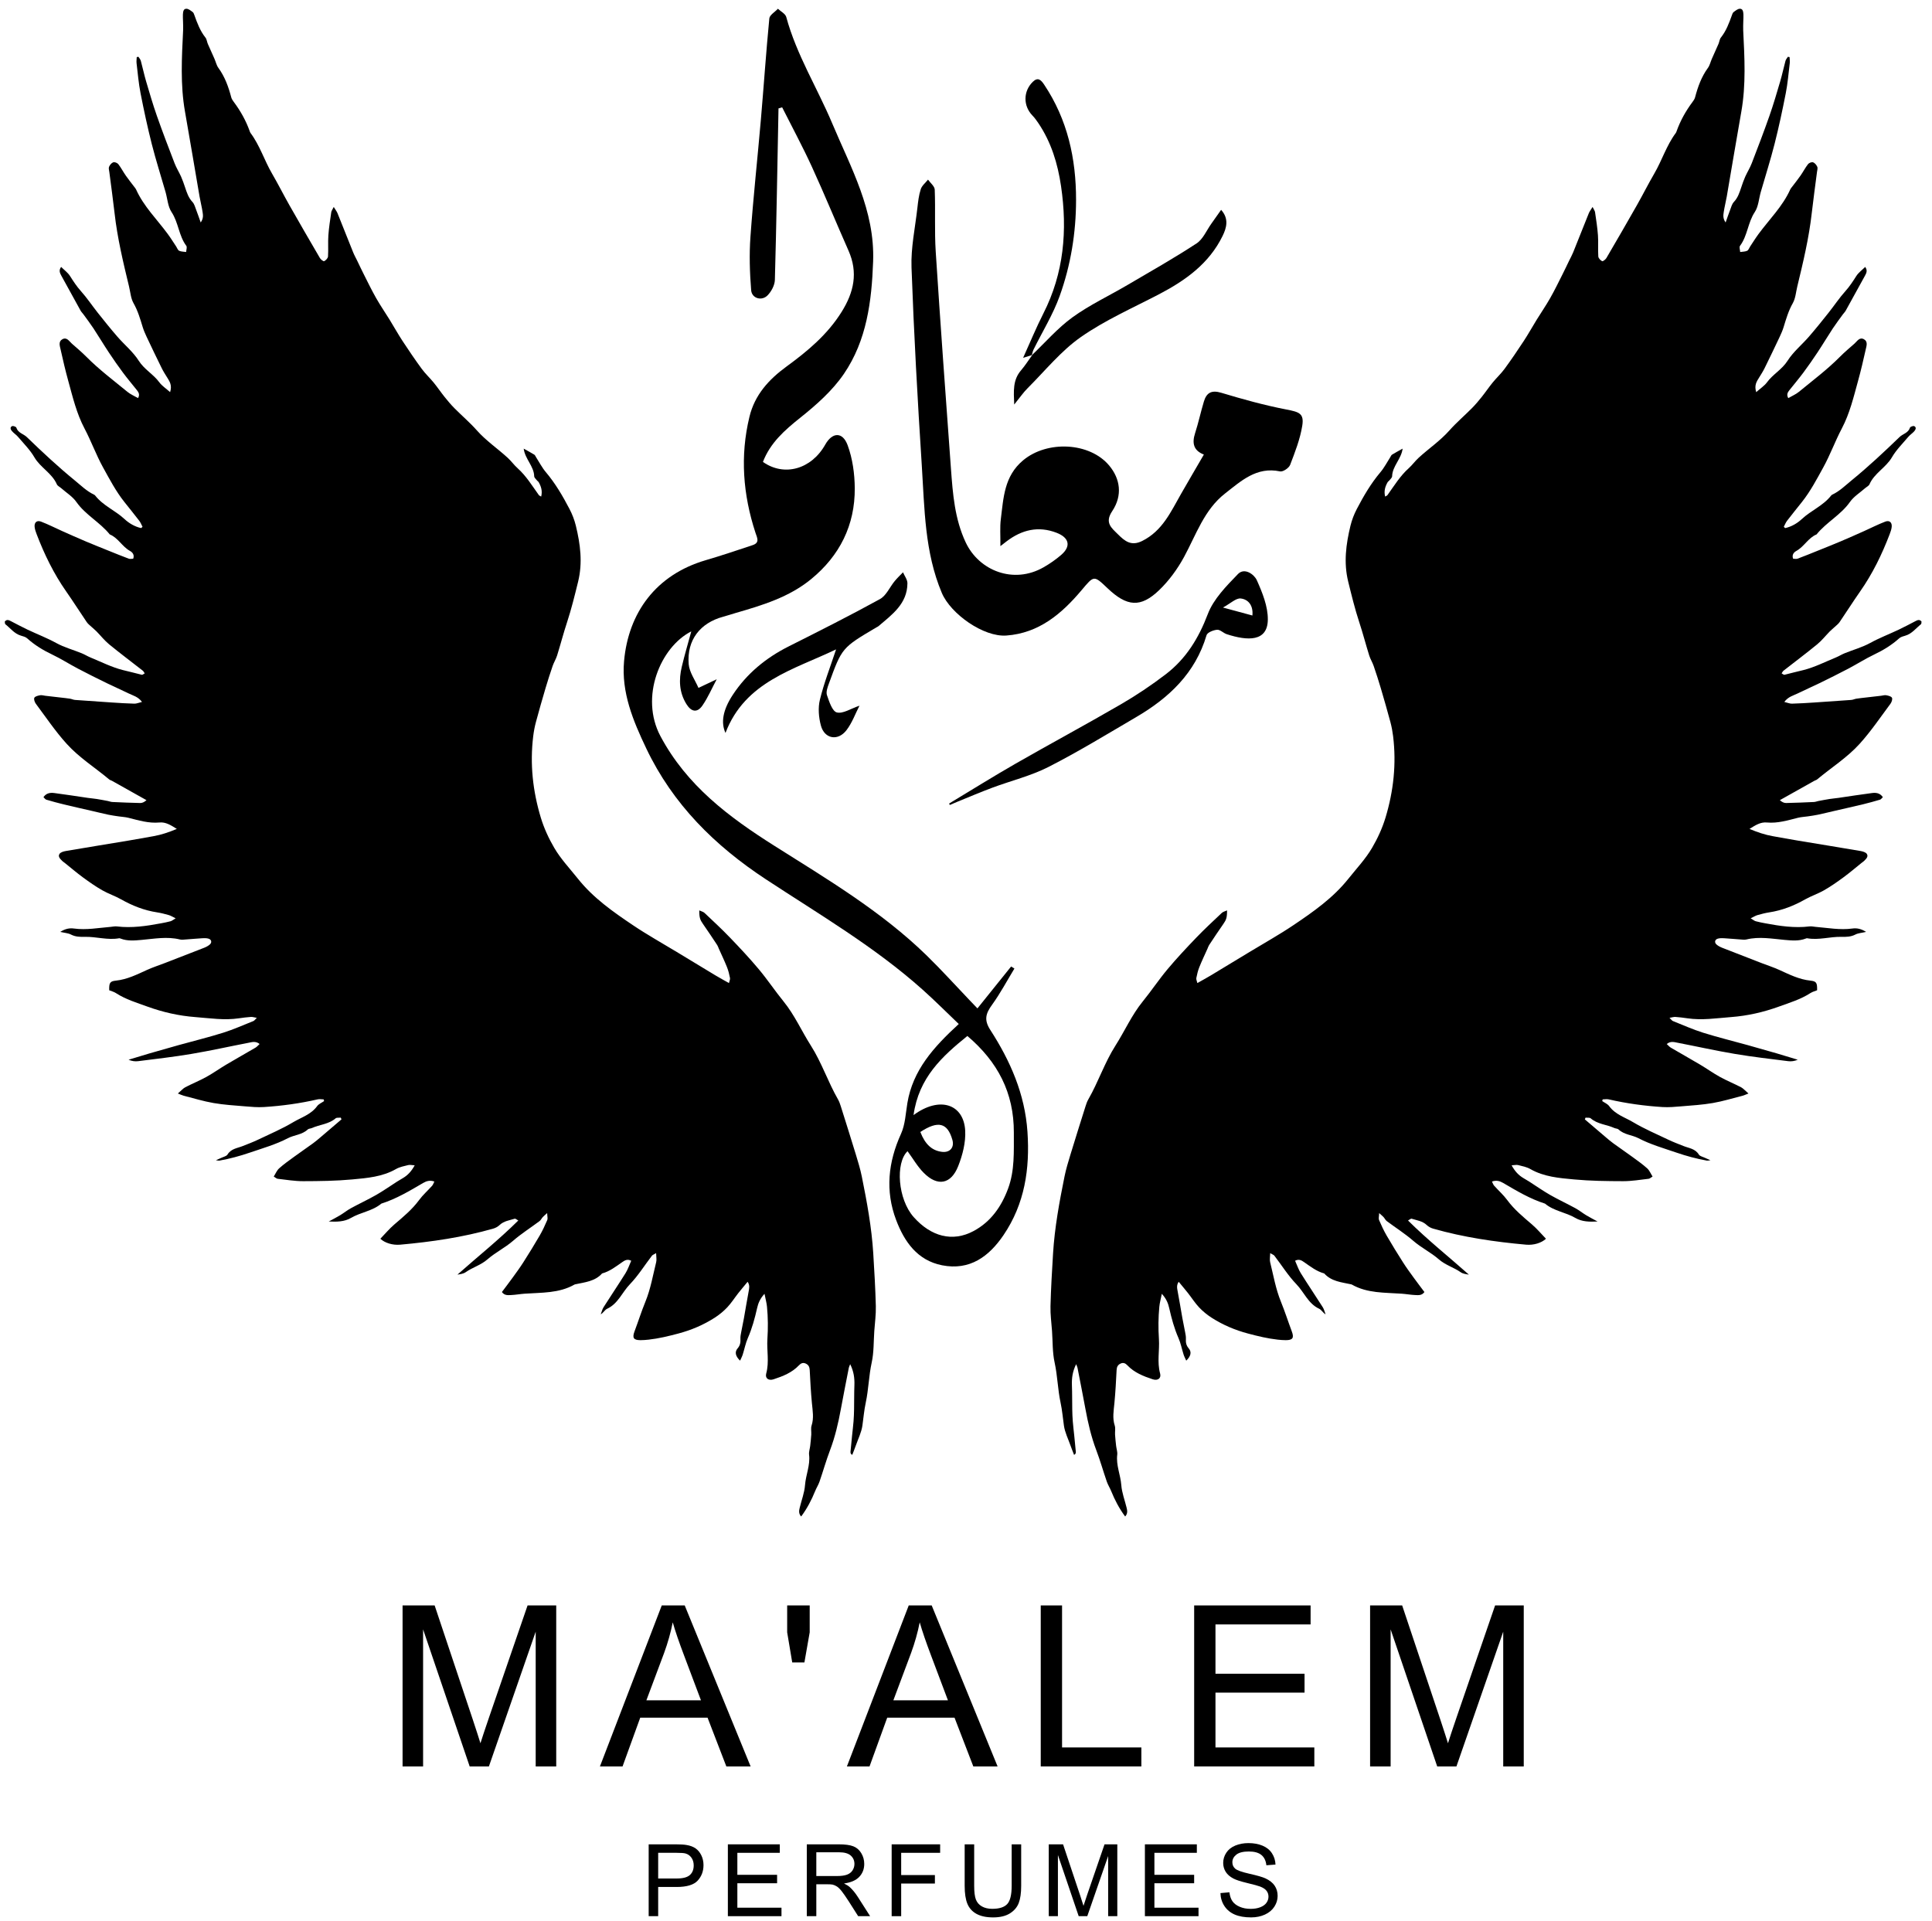 <?xml version="1.0" encoding="UTF-8"?>
<svg width="182px" height="181px" viewBox="0 0 182 181" version="1.1" xmlns="http://www.w3.org/2000/svg" xmlns:xlink="http://www.w3.org/1999/xlink">
    <title>Group</title>
    <g id="Page-1" stroke="none" stroke-width="1" fill="none" fill-rule="evenodd">
        <g id="LOGO-MAALEM" transform="translate(-51, -51)" fill="#000000">
            <g id="Group" transform="translate(51.453, 51.825)">
                <path d="M15.572,36.119 C15.774,35.468 15.529,35.118 15.307,34.759 C15.122,34.461 14.93,34.164 14.776,33.85 C14.295,32.876 13.826,31.895 13.362,30.912 C13.221,30.613 13.087,30.306 12.99,29.99 C12.754,29.22 12.534,28.457 12.127,27.74 C11.867,27.283 11.831,26.698 11.703,26.169 C11.151,23.884 10.603,21.6 10.34,19.258 C10.194,17.963 10.01,16.672 9.846,15.38 C9.825,15.215 9.762,15.024 9.82,14.89 C9.895,14.718 10.05,14.525 10.216,14.466 C10.341,14.42 10.597,14.52 10.69,14.638 C10.951,14.973 11.146,15.358 11.39,15.708 C11.646,16.076 11.928,16.426 12.199,16.784 C12.256,16.86 12.324,16.932 12.362,17.016 C13.081,18.619 14.336,19.839 15.356,21.226 C15.636,21.606 15.883,22.009 16.145,22.401 C16.237,22.539 16.297,22.741 16.425,22.801 C16.62,22.891 16.86,22.883 17.082,22.917 C17.092,22.72 17.189,22.457 17.098,22.336 C16.386,21.384 16.364,20.145 15.707,19.154 C15.358,18.628 15.323,17.895 15.14,17.258 C14.707,15.754 14.23,14.262 13.845,12.746 C13.443,11.161 13.1,9.559 12.786,7.953 C12.604,7.023 12.526,6.073 12.412,5.13 C12.39,4.942 12.421,4.746 12.428,4.554 C12.482,4.544 12.535,4.535 12.589,4.526 C12.666,4.653 12.776,4.771 12.814,4.909 C12.989,5.55 13.123,6.202 13.311,6.839 C13.632,7.929 13.951,9.022 14.327,10.094 C14.853,11.592 15.421,13.076 15.993,14.557 C16.161,14.994 16.417,15.396 16.609,15.824 C16.753,16.147 16.866,16.486 16.98,16.822 C17.147,17.316 17.298,17.804 17.678,18.204 C17.862,18.398 17.932,18.706 18.036,18.97 C18.171,19.316 18.288,19.669 18.454,20.135 C18.725,19.749 18.674,19.441 18.632,19.16 C18.56,18.668 18.431,18.184 18.346,17.693 C17.887,15.029 17.446,12.361 16.975,9.699 C16.524,7.151 16.672,4.593 16.797,2.034 C16.81,1.75 16.794,1.466 16.789,1.181 C16.786,0.968 16.763,0.754 16.777,0.542 C16.794,0.308 16.809,-0.003 17.108,7.84603687e-05 C17.308,7.84603687e-05 17.518,0.179 17.699,0.311 C17.785,0.373 17.826,0.51 17.866,0.62 C18.129,1.359 18.402,2.088 18.9,2.715 C19.026,2.873 19.04,3.115 19.125,3.311 C19.329,3.786 19.548,4.255 19.756,4.728 C19.879,5.01 19.944,5.331 20.121,5.573 C20.734,6.412 21.071,7.36 21.332,8.348 C21.373,8.503 21.474,8.649 21.572,8.781 C22.199,9.62 22.707,10.523 23.062,11.51 C23.085,11.577 23.107,11.649 23.149,11.705 C24.023,12.874 24.446,14.281 25.174,15.529 C25.745,16.509 26.254,17.526 26.814,18.513 C27.758,20.177 28.717,21.834 29.684,23.485 C29.766,23.625 30.016,23.816 30.087,23.78 C30.246,23.7 30.436,23.499 30.447,23.337 C30.489,22.676 30.433,22.008 30.48,21.347 C30.531,20.617 30.648,19.892 30.753,19.167 C30.771,19.039 30.865,18.922 30.986,18.672 C31.144,18.931 31.27,19.087 31.342,19.265 C31.84,20.495 32.323,21.73 32.82,22.961 C32.926,23.224 33.068,23.472 33.192,23.728 C33.397,24.151 33.595,24.578 33.808,24.998 C34.191,25.755 34.56,26.52 34.979,27.257 C35.374,27.954 35.831,28.615 36.252,29.298 C36.661,29.961 37.038,30.644 37.465,31.295 C38.05,32.186 38.649,33.069 39.279,33.928 C39.612,34.383 40.035,34.771 40.393,35.209 C40.752,35.648 41.069,36.121 41.424,36.565 C41.718,36.933 42.022,37.296 42.353,37.63 C43.052,38.336 43.814,38.984 44.471,39.725 C45.342,40.708 46.428,41.435 47.383,42.314 C47.712,42.617 47.976,42.992 48.309,43.29 C49.123,44.02 49.68,44.947 50.309,45.82 C50.346,45.871 50.422,45.893 50.527,45.958 C50.659,45.442 50.527,45.012 50.291,44.6 C50.257,44.541 50.184,44.504 50.142,44.448 C50.043,44.317 49.873,44.183 49.87,44.046 C49.845,43.087 49.008,42.429 48.88,41.441 C49.262,41.656 49.577,41.823 49.88,42.01 C49.952,42.054 49.988,42.159 50.039,42.238 C50.345,42.713 50.605,43.228 50.967,43.656 C51.862,44.714 52.552,45.898 53.189,47.115 C53.451,47.614 53.661,48.157 53.794,48.704 C54.215,50.443 54.448,52.176 54.006,53.978 C53.689,55.265 53.377,56.548 52.962,57.809 C52.622,58.84 52.351,59.894 52.027,60.931 C51.922,61.268 51.725,61.575 51.61,61.909 C51.372,62.602 51.147,63.301 50.939,64.004 C50.624,65.069 50.318,66.137 50.03,67.21 C49.914,67.643 49.832,68.089 49.777,68.534 C49.459,71.14 49.733,73.687 50.491,76.199 C50.795,77.205 51.237,78.159 51.752,79.041 C52.366,80.094 53.227,81.005 53.994,81.967 C55.431,83.772 57.298,85.079 59.184,86.347 C60.518,87.244 61.928,88.03 63.304,88.864 C64.514,89.598 65.723,90.333 66.935,91.062 C67.335,91.302 67.746,91.524 68.217,91.791 C68.259,91.602 68.34,91.447 68.314,91.312 C68.247,90.965 68.162,90.616 68.031,90.289 C67.794,89.697 67.517,89.121 67.257,88.538 C67.209,88.429 67.175,88.311 67.111,88.214 C66.669,87.547 66.23,86.878 65.77,86.224 C65.499,85.838 65.415,85.625 65.421,84.945 C65.613,85.034 65.797,85.072 65.914,85.182 C66.72,85.943 67.535,86.697 68.303,87.496 C69.237,88.468 70.162,89.453 71.027,90.487 C71.847,91.466 72.558,92.536 73.364,93.527 C74.401,94.803 75.057,96.307 75.93,97.678 C76.954,99.285 77.545,101.106 78.49,102.751 C78.607,102.955 78.685,103.184 78.756,103.41 C79.233,104.922 79.711,106.434 80.173,107.951 C80.38,108.632 80.59,109.316 80.731,110.012 C81.215,112.409 81.66,114.814 81.811,117.26 C81.913,118.916 82.01,120.574 82.053,122.232 C82.073,123.011 81.963,123.793 81.908,124.574 C81.838,125.565 81.875,126.58 81.664,127.54 C81.389,128.795 81.371,130.078 81.103,131.322 C80.948,132.044 80.89,132.766 80.787,133.488 C80.694,134.127 80.387,134.736 80.169,135.356 C80.069,135.641 79.954,135.922 79.832,136.241 C79.603,136.126 79.669,135.937 79.685,135.764 C79.729,135.319 79.77,134.874 79.815,134.428 C79.86,133.983 79.917,133.538 79.952,133.091 C79.982,132.714 79.996,132.335 80.003,131.957 C80.017,131.199 80.005,130.441 80.034,129.684 C80.059,129.019 79.978,128.386 79.636,127.697 C79.57,127.871 79.526,127.95 79.509,128.035 C79.257,129.327 78.999,130.617 78.762,131.91 C78.518,133.237 78.216,134.544 77.735,135.811 C77.367,136.78 77.086,137.783 76.747,138.764 C76.64,139.072 76.457,139.352 76.335,139.655 C75.995,140.492 75.584,141.287 75.018,142.047 C74.768,141.772 74.814,141.498 74.881,141.224 C75.054,140.511 75.329,139.807 75.383,139.086 C75.456,138.123 75.886,137.216 75.765,136.228 C75.732,135.956 75.839,135.669 75.871,135.387 C75.911,135.035 75.948,134.683 75.971,134.33 C75.988,134.047 75.916,133.741 76,133.482 C76.23,132.773 76.1,132.081 76.032,131.373 C75.933,130.336 75.877,129.294 75.825,128.253 C75.811,127.957 75.713,127.758 75.443,127.636 C75.181,127.517 74.987,127.618 74.81,127.804 C74.152,128.497 73.299,128.832 72.418,129.122 C71.957,129.274 71.601,129.035 71.727,128.574 C72.024,127.491 71.768,126.406 71.838,125.33 C71.906,124.308 71.897,123.297 71.8,122.284 C71.765,121.919 71.663,121.561 71.565,121.066 C71.134,121.538 70.97,121.967 70.869,122.414 C70.65,123.378 70.396,124.326 69.995,125.238 C69.778,125.732 69.679,126.276 69.513,126.794 C69.454,126.98 69.357,127.155 69.265,127.365 C68.834,126.953 68.735,126.553 69.029,126.211 C69.277,125.924 69.317,125.643 69.297,125.299 C69.285,125.092 69.334,124.878 69.372,124.67 C69.452,124.231 69.55,123.795 69.629,123.356 C69.779,122.519 69.911,121.679 70.071,120.845 C70.13,120.538 70.193,120.248 69.974,119.934 C69.668,120.307 69.375,120.651 69.095,121.005 C68.746,121.45 68.441,121.935 68.055,122.344 C67.706,122.714 67.299,123.047 66.87,123.322 C65.807,124.002 64.67,124.486 63.432,124.814 C62.512,125.058 61.602,125.279 60.661,125.384 C60.402,125.412 60.14,125.436 59.88,125.434 C59.222,125.431 59.093,125.216 59.323,124.602 C59.671,123.674 59.971,122.728 60.345,121.812 C60.838,120.607 61.052,119.33 61.362,118.079 C61.419,117.851 61.362,117.595 61.355,117.235 C61.141,117.364 61.022,117.398 60.962,117.477 C60.272,118.376 59.667,119.355 58.887,120.164 C58.157,120.92 57.775,121.998 56.739,122.477 C56.527,122.575 56.396,122.849 56.138,123.003 C56.225,122.777 56.278,122.529 56.405,122.329 C57.088,121.254 57.802,120.199 58.476,119.119 C58.695,118.768 58.826,118.361 59.01,117.953 C58.649,117.762 58.395,117.922 58.176,118.074 C57.571,118.492 56.994,118.953 56.265,119.149 C55.592,119.901 54.644,119.976 53.744,120.171 C53.721,120.176 53.696,120.178 53.676,120.19 C52.207,121.03 50.569,120.942 48.967,121.056 C48.541,121.086 48.118,121.166 47.692,121.184 C47.4,121.196 47.071,121.239 46.828,120.899 C47.164,120.449 47.5,120.012 47.823,119.566 C48.167,119.09 48.517,118.617 48.832,118.122 C49.366,117.284 49.889,116.437 50.388,115.577 C50.66,115.109 50.888,114.612 51.102,114.114 C51.162,113.975 51.101,113.785 51.091,113.461 C50.864,113.666 50.761,113.745 50.677,113.839 C50.569,113.96 50.498,114.125 50.372,114.218 C49.542,114.84 48.657,115.397 47.877,116.075 C47.12,116.732 46.211,117.171 45.474,117.816 C44.844,118.368 44.065,118.574 43.41,119.034 C43.198,119.183 42.906,119.217 42.638,119.26 C44.543,117.567 46.525,115.993 48.372,114.16 C48.219,114.08 48.105,113.969 48.033,113.992 C47.542,114.147 47.012,114.204 46.608,114.59 C46.446,114.745 46.222,114.865 46.005,114.927 C43.141,115.745 40.207,116.173 37.247,116.438 C36.539,116.501 35.803,116.28 35.378,115.879 C35.815,115.428 36.221,114.938 36.697,114.531 C37.527,113.821 38.365,113.133 39.021,112.242 C39.382,111.751 39.849,111.34 40.258,110.883 C40.343,110.788 40.382,110.652 40.465,110.491 C40.049,110.341 39.721,110.442 39.412,110.622 C38.144,111.364 36.883,112.123 35.469,112.57 C34.634,113.273 33.521,113.383 32.602,113.922 C31.988,114.283 31.259,114.293 30.519,114.255 C30.877,114.058 31.242,113.873 31.592,113.662 C31.937,113.454 32.252,113.195 32.605,113.003 C33.392,112.573 34.209,112.196 34.987,111.751 C35.66,111.366 36.297,110.916 36.951,110.497 C37.131,110.382 37.315,110.275 37.499,110.167 C37.956,109.898 38.302,109.531 38.613,108.962 C38.341,108.948 38.158,108.898 37.997,108.939 C37.607,109.037 37.192,109.117 36.85,109.313 C35.568,110.049 34.134,110.161 32.727,110.292 C31.194,110.435 29.647,110.452 28.106,110.456 C27.304,110.458 26.502,110.32 25.702,110.23 C25.599,110.219 25.506,110.12 25.335,110.018 C25.514,109.737 25.63,109.437 25.843,109.247 C26.282,108.854 26.768,108.511 27.245,108.163 C27.836,107.732 28.441,107.32 29.033,106.89 C29.282,106.71 29.516,106.509 29.751,106.309 C30.408,105.752 31.061,105.191 31.716,104.632 C31.694,104.578 31.671,104.524 31.648,104.469 C31.483,104.489 31.264,104.447 31.16,104.538 C30.517,105.093 29.665,105.117 28.937,105.446 C28.809,105.504 28.631,105.496 28.538,105.584 C28.009,106.088 27.268,106.094 26.669,106.406 C25.527,107.002 24.305,107.346 23.098,107.76 C22.149,108.086 21.198,108.343 20.217,108.519 C20.158,108.53 20.092,108.508 19.885,108.484 C20.146,108.369 20.286,108.312 20.422,108.245 C20.614,108.153 20.882,108.102 20.977,107.947 C21.316,107.39 21.908,107.349 22.423,107.143 C22.905,106.952 23.392,106.768 23.859,106.545 C24.969,106.015 26.107,105.53 27.16,104.903 C27.934,104.441 28.852,104.174 29.423,103.384 C29.573,103.177 29.856,103.066 30.077,102.911 C30.064,102.857 30.05,102.804 30.037,102.75 C29.845,102.748 29.645,102.707 29.464,102.749 C27.795,103.133 26.103,103.364 24.396,103.472 C23.812,103.508 23.218,103.455 22.631,103.405 C21.641,103.322 20.644,103.263 19.666,103.094 C18.714,102.93 17.784,102.642 16.845,102.403 C16.709,102.368 16.58,102.303 16.302,102.195 C16.635,101.909 16.796,101.713 17.002,101.606 C17.654,101.267 18.339,100.991 18.982,100.637 C19.624,100.283 20.223,99.851 20.854,99.477 C21.77,98.933 22.7,98.414 23.618,97.875 C23.751,97.796 23.854,97.667 24.001,97.534 C23.64,97.234 23.286,97.354 22.956,97.418 C21.161,97.764 19.377,98.164 17.575,98.467 C15.915,98.748 14.238,98.936 12.567,99.149 C12.275,99.187 11.974,99.15 11.658,99.013 C12.324,98.812 12.989,98.605 13.658,98.41 C14.567,98.146 15.477,97.886 16.389,97.633 C17.783,97.245 19.191,96.902 20.571,96.469 C21.54,96.165 22.473,95.746 23.418,95.369 C23.512,95.332 23.578,95.224 23.739,95.069 C23.488,95.026 23.337,94.971 23.192,94.981 C22.813,95.008 22.435,95.054 22.06,95.11 C20.681,95.317 19.317,95.101 17.945,94.996 C16.392,94.878 14.893,94.536 13.442,94.011 C12.43,93.644 11.386,93.331 10.466,92.735 C10.273,92.61 10.036,92.552 9.835,92.469 C9.822,91.77 9.894,91.621 10.47,91.561 C11.531,91.45 12.454,90.982 13.4,90.552 C13.938,90.307 14.506,90.125 15.06,89.911 C16.297,89.433 17.536,88.956 18.771,88.469 C18.965,88.392 19.165,88.291 19.318,88.152 C19.534,87.956 19.464,87.683 19.183,87.605 C19.006,87.556 18.808,87.556 18.621,87.567 C18.1,87.597 17.581,87.648 17.06,87.683 C16.872,87.696 16.672,87.728 16.494,87.684 C15.285,87.388 14.087,87.618 12.885,87.725 C12.223,87.784 11.56,87.849 10.916,87.603 C10.872,87.586 10.821,87.561 10.779,87.569 C9.689,87.769 8.622,87.411 7.54,87.437 C7.083,87.447 6.654,87.44 6.229,87.219 C5.971,87.084 5.65,87.07 5.221,86.971 C5.694,86.671 6.1,86.596 6.511,86.653 C7.68,86.813 8.828,86.59 9.983,86.496 C10.171,86.481 10.363,86.431 10.547,86.454 C11.955,86.627 13.336,86.42 14.713,86.162 C15.017,86.105 15.321,86.047 15.618,85.966 C15.741,85.932 15.848,85.836 16.094,85.691 C15.804,85.551 15.637,85.441 15.453,85.389 C15.09,85.285 14.721,85.188 14.348,85.131 C13.137,84.946 12.025,84.51 10.962,83.908 C10.387,83.583 9.746,83.375 9.174,83.046 C8.543,82.684 7.942,82.263 7.355,81.832 C6.765,81.399 6.208,80.921 5.637,80.463 C5.563,80.404 5.479,80.355 5.413,80.288 C5.229,80.102 4.98,79.885 5.151,79.624 C5.253,79.467 5.534,79.387 5.747,79.35 C7.708,79.015 9.673,78.698 11.635,78.371 C12.431,78.238 13.224,78.093 14.018,77.951 C14.741,77.823 15.429,77.592 16.204,77.269 C15.633,76.909 15.158,76.608 14.571,76.663 C13.55,76.758 12.598,76.459 11.632,76.218 C11.338,76.145 11.029,76.134 10.728,76.089 C10.403,76.04 10.077,75.998 9.757,75.93 C9.201,75.811 8.65,75.674 8.097,75.547 C7.249,75.351 6.398,75.164 5.552,74.959 C5.002,74.826 4.455,74.676 3.912,74.515 C3.816,74.487 3.746,74.373 3.641,74.277 C3.915,73.877 4.295,73.841 4.666,73.889 C5.724,74.024 6.777,74.194 7.832,74.346 C8.111,74.386 8.393,74.407 8.671,74.451 C9.019,74.506 9.364,74.573 9.71,74.639 C9.849,74.666 9.985,74.725 10.124,74.732 C10.999,74.772 11.875,74.811 12.751,74.828 C12.943,74.832 13.137,74.747 13.346,74.56 C12.26,73.951 11.175,73.341 10.089,72.733 C10.006,72.686 9.904,72.666 9.834,72.607 C8.499,71.488 7.014,70.564 5.825,69.248 C4.754,68.063 3.874,66.75 2.926,65.48 C2.814,65.329 2.716,65.049 2.783,64.914 C2.851,64.777 3.125,64.714 3.32,64.676 C3.475,64.646 3.647,64.705 3.811,64.724 C4.28,64.778 4.748,64.832 5.217,64.886 C5.522,64.922 5.829,64.952 6.133,64.999 C6.296,65.023 6.452,65.105 6.615,65.117 C7.771,65.204 8.927,65.283 10.084,65.358 C10.79,65.404 11.498,65.451 12.205,65.468 C12.414,65.473 12.625,65.376 12.925,65.305 C12.547,64.802 12.071,64.706 11.666,64.505 C10.989,64.17 10.294,63.873 9.615,63.54 C8.702,63.094 7.79,62.642 6.891,62.168 C6.074,61.738 5.293,61.237 4.461,60.84 C3.603,60.432 2.811,59.949 2.104,59.313 C1.955,59.178 1.725,59.12 1.522,59.061 C0.9,58.88 0.528,58.362 0.052,57.985 C-0.002,57.943 0.015,57.811 0,57.729 C0.198,57.496 0.389,57.6 0.583,57.7 C1.101,57.967 1.615,58.245 2.142,58.494 C3.039,58.919 3.972,59.276 4.84,59.752 C5.612,60.176 6.45,60.394 7.251,60.723 C7.534,60.84 7.797,61.006 8.08,61.122 C9.086,61.535 10.072,62.038 11.117,62.302 C11.71,62.452 12.316,62.588 12.913,62.748 C12.974,62.764 13.064,62.674 13.179,62.613 C13.103,62.505 13.067,62.415 13,62.363 C11.942,61.535 10.866,60.729 9.827,59.878 C9.391,59.52 9.037,59.065 8.639,58.66 C8.491,58.51 8.323,58.379 8.169,58.234 C8.015,58.089 7.837,57.959 7.72,57.787 C7.069,56.832 6.452,55.853 5.789,54.907 C4.614,53.23 3.727,51.409 3,49.504 C2.916,49.284 2.834,49.053 2.809,48.822 C2.763,48.4 3.014,48.166 3.412,48.317 C4.094,48.577 4.747,48.914 5.415,49.212 C6.147,49.539 6.88,49.866 7.619,50.179 C8.332,50.48 9.051,50.767 9.77,51.056 C10.405,51.313 11.04,51.571 11.682,51.811 C11.801,51.855 11.951,51.814 12.096,51.813 C12.233,51.437 12.02,51.205 11.786,51.076 C11.054,50.672 10.674,49.847 9.885,49.522 C8.963,48.376 7.601,47.691 6.739,46.463 C6.382,45.953 5.803,45.599 5.323,45.175 C5.181,45.049 4.969,44.957 4.901,44.801 C4.442,43.749 3.354,43.233 2.786,42.257 C2.377,41.553 1.775,40.96 1.244,40.33 C1.079,40.134 0.848,39.993 0.679,39.798 C0.556,39.656 0.45,39.436 0.688,39.321 C0.782,39.276 1.061,39.379 1.087,39.466 C1.242,39.967 1.755,40.044 2.07,40.349 C3.532,41.762 5.015,43.149 6.593,44.437 C7.179,44.916 7.712,45.449 8.406,45.776 C8.448,45.796 8.488,45.828 8.517,45.865 C9.26,46.818 10.408,47.268 11.276,48.077 C11.697,48.47 12.248,48.798 12.846,48.927 C12.889,48.886 12.931,48.846 12.973,48.805 C12.872,48.614 12.794,48.406 12.664,48.237 C12.204,47.637 11.725,47.051 11.256,46.458 C10.459,45.452 9.868,44.323 9.251,43.204 C8.596,42.017 8.138,40.737 7.511,39.55 C6.756,38.118 6.399,36.586 5.978,35.062 C5.707,34.084 5.477,33.093 5.256,32.102 C5.183,31.77 5.026,31.35 5.428,31.133 C5.844,30.91 6.059,31.32 6.313,31.545 C6.774,31.953 7.248,32.348 7.681,32.785 C8.881,33.996 10.243,35.015 11.555,36.094 C11.841,36.328 12.197,36.476 12.55,36.681 C12.735,36.367 12.614,36.148 12.451,35.942 C12.014,35.39 11.557,34.853 11.137,34.289 C10.671,33.663 10.224,33.021 9.793,32.37 C9.299,31.625 8.841,30.856 8.35,30.11 C8.051,29.657 7.721,29.225 7.403,28.785 C7.32,28.67 7.212,28.57 7.143,28.448 C6.534,27.352 5.931,26.253 5.328,25.153 C5.191,24.904 5.063,24.65 5.306,24.323 C5.604,24.62 5.938,24.858 6.142,25.179 C6.457,25.675 6.769,26.157 7.168,26.6 C7.743,27.24 8.221,27.966 8.758,28.641 C9.361,29.401 9.969,30.158 10.604,30.891 C11.268,31.657 12.084,32.319 12.618,33.163 C13.144,33.991 14.001,34.433 14.558,35.196 C14.798,35.524 15.166,35.757 15.572,36.119" id="Fill-1"></path>
                <path d="M164.987,36.119 C164.785,35.468 165.03,35.118 165.252,34.759 C165.437,34.461 165.629,34.164 165.783,33.85 C166.264,32.876 166.733,31.895 167.197,30.912 C167.338,30.613 167.472,30.306 167.569,29.99 C167.805,29.22 168.025,28.457 168.432,27.74 C168.692,27.283 168.728,26.698 168.856,26.169 C169.408,23.884 169.956,21.6 170.219,19.258 C170.365,17.963 170.549,16.672 170.713,15.38 C170.734,15.215 170.797,15.024 170.739,14.89 C170.664,14.718 170.509,14.525 170.343,14.466 C170.218,14.42 169.962,14.52 169.869,14.638 C169.608,14.973 169.413,15.358 169.169,15.708 C168.913,16.076 168.631,16.426 168.36,16.784 C168.303,16.86 168.235,16.932 168.197,17.016 C167.478,18.619 166.223,19.839 165.203,21.226 C164.923,21.606 164.676,22.009 164.414,22.401 C164.322,22.539 164.262,22.741 164.134,22.801 C163.939,22.891 163.699,22.883 163.477,22.917 C163.467,22.72 163.37,22.457 163.461,22.336 C164.173,21.384 164.195,20.145 164.852,19.154 C165.201,18.628 165.236,17.895 165.419,17.258 C165.852,15.754 166.329,14.262 166.714,12.746 C167.116,11.161 167.459,9.559 167.773,7.953 C167.955,7.023 168.033,6.073 168.147,5.13 C168.169,4.942 168.138,4.746 168.131,4.554 C168.077,4.544 168.024,4.535 167.97,4.526 C167.893,4.653 167.783,4.771 167.745,4.909 C167.57,5.55 167.436,6.202 167.248,6.839 C166.927,7.929 166.608,9.022 166.232,10.094 C165.706,11.592 165.138,13.076 164.566,14.557 C164.398,14.994 164.142,15.396 163.951,15.824 C163.806,16.147 163.693,16.486 163.579,16.822 C163.412,17.316 163.261,17.804 162.881,18.204 C162.697,18.398 162.627,18.706 162.523,18.97 C162.388,19.316 162.271,19.669 162.105,20.135 C161.834,19.749 161.885,19.441 161.927,19.16 C161.999,18.668 162.128,18.184 162.213,17.693 C162.672,15.029 163.113,12.361 163.584,9.699 C164.035,7.151 163.887,4.593 163.762,2.034 C163.749,1.75 163.765,1.466 163.77,1.181 C163.773,0.968 163.796,0.754 163.782,0.542 C163.765,0.308 163.75,-0.003 163.451,7.84603687e-05 C163.251,7.84603687e-05 163.041,0.179 162.86,0.311 C162.774,0.373 162.733,0.51 162.693,0.62 C162.43,1.359 162.157,2.088 161.659,2.715 C161.533,2.873 161.519,3.115 161.434,3.311 C161.23,3.786 161.011,4.255 160.803,4.728 C160.68,5.01 160.615,5.331 160.438,5.573 C159.825,6.412 159.488,7.36 159.227,8.348 C159.186,8.503 159.085,8.649 158.987,8.781 C158.36,9.62 157.852,10.523 157.497,11.51 C157.474,11.577 157.452,11.649 157.41,11.705 C156.536,12.874 156.113,14.281 155.385,15.529 C154.814,16.509 154.305,17.526 153.745,18.513 C152.801,20.177 151.842,21.834 150.875,23.485 C150.793,23.625 150.543,23.816 150.472,23.78 C150.313,23.7 150.123,23.499 150.112,23.337 C150.07,22.676 150.126,22.008 150.079,21.347 C150.028,20.617 149.911,19.892 149.806,19.167 C149.788,19.039 149.694,18.922 149.573,18.672 C149.415,18.931 149.289,19.087 149.217,19.265 C148.719,20.495 148.236,21.73 147.739,22.961 C147.633,23.224 147.491,23.472 147.367,23.728 C147.162,24.151 146.964,24.578 146.751,24.998 C146.368,25.755 145.999,26.52 145.58,27.257 C145.185,27.954 144.728,28.615 144.307,29.298 C143.898,29.961 143.521,30.644 143.094,31.295 C142.509,32.186 141.91,33.069 141.28,33.928 C140.947,34.383 140.524,34.771 140.166,35.209 C139.807,35.648 139.49,36.121 139.135,36.565 C138.841,36.933 138.537,37.296 138.206,37.63 C137.507,38.336 136.745,38.984 136.088,39.725 C135.217,40.708 134.131,41.435 133.176,42.314 C132.847,42.617 132.583,42.992 132.25,43.29 C131.436,44.02 130.879,44.947 130.25,45.82 C130.213,45.871 130.137,45.893 130.032,45.958 C129.9,45.442 130.032,45.012 130.268,44.6 C130.302,44.541 130.375,44.504 130.417,44.448 C130.516,44.317 130.686,44.183 130.689,44.046 C130.714,43.087 131.551,42.429 131.679,41.441 C131.297,41.656 130.982,41.823 130.679,42.01 C130.607,42.054 130.571,42.159 130.52,42.238 C130.214,42.713 129.954,43.228 129.592,43.656 C128.697,44.714 128.007,45.898 127.37,47.115 C127.108,47.614 126.898,48.157 126.765,48.704 C126.344,50.443 126.111,52.176 126.553,53.978 C126.87,55.265 127.182,56.548 127.597,57.809 C127.937,58.84 128.208,59.894 128.532,60.931 C128.637,61.268 128.834,61.575 128.949,61.909 C129.187,62.602 129.412,63.301 129.62,64.004 C129.935,65.069 130.241,66.137 130.529,67.21 C130.645,67.643 130.727,68.089 130.782,68.534 C131.1,71.14 130.826,73.687 130.068,76.199 C129.764,77.205 129.322,78.159 128.807,79.041 C128.193,80.094 127.332,81.005 126.565,81.967 C125.128,83.772 123.261,85.079 121.375,86.347 C120.041,87.244 118.631,88.03 117.255,88.864 C116.045,89.598 114.836,90.333 113.624,91.062 C113.224,91.302 112.813,91.524 112.342,91.791 C112.3,91.602 112.219,91.447 112.245,91.312 C112.312,90.965 112.397,90.616 112.528,90.289 C112.765,89.697 113.042,89.121 113.302,88.538 C113.35,88.429 113.384,88.311 113.448,88.214 C113.89,87.547 114.329,86.878 114.789,86.224 C115.06,85.838 115.144,85.625 115.138,84.945 C114.946,85.034 114.762,85.072 114.645,85.182 C113.839,85.943 113.024,86.697 112.256,87.496 C111.322,88.468 110.397,89.453 109.532,90.487 C108.712,91.466 108.001,92.536 107.195,93.527 C106.158,94.803 105.502,96.307 104.629,97.678 C103.605,99.285 103.014,101.106 102.069,102.751 C101.952,102.955 101.874,103.184 101.803,103.41 C101.326,104.922 100.848,106.434 100.386,107.951 C100.179,108.632 99.969,109.316 99.828,110.012 C99.344,112.409 98.899,114.814 98.748,117.26 C98.646,118.916 98.549,120.574 98.506,122.232 C98.486,123.011 98.596,123.793 98.651,124.574 C98.721,125.565 98.684,126.58 98.895,127.54 C99.17,128.795 99.188,130.078 99.456,131.322 C99.611,132.044 99.669,132.766 99.772,133.488 C99.865,134.127 100.172,134.736 100.39,135.356 C100.49,135.641 100.605,135.922 100.727,136.241 C100.956,136.126 100.89,135.937 100.874,135.764 C100.83,135.319 100.789,134.874 100.744,134.428 C100.699,133.983 100.642,133.538 100.607,133.091 C100.577,132.714 100.563,132.335 100.556,131.957 C100.542,131.199 100.554,130.441 100.525,129.684 C100.5,129.019 100.581,128.386 100.923,127.697 C100.989,127.871 101.033,127.95 101.05,128.035 C101.302,129.327 101.56,130.617 101.797,131.91 C102.041,133.237 102.343,134.544 102.824,135.811 C103.192,136.78 103.473,137.783 103.812,138.764 C103.919,139.072 104.102,139.352 104.224,139.655 C104.564,140.492 104.975,141.287 105.541,142.047 C105.791,141.772 105.745,141.498 105.678,141.224 C105.505,140.511 105.23,139.807 105.176,139.086 C105.103,138.123 104.673,137.216 104.794,136.228 C104.827,135.956 104.72,135.669 104.688,135.387 C104.648,135.035 104.611,134.683 104.588,134.33 C104.571,134.047 104.643,133.741 104.559,133.482 C104.329,132.773 104.459,132.081 104.527,131.373 C104.626,130.336 104.682,129.294 104.734,128.253 C104.748,127.957 104.846,127.758 105.116,127.636 C105.378,127.517 105.572,127.618 105.749,127.804 C106.407,128.497 107.26,128.832 108.141,129.122 C108.602,129.274 108.958,129.035 108.832,128.574 C108.535,127.491 108.791,126.406 108.721,125.33 C108.653,124.308 108.662,123.297 108.759,122.284 C108.794,121.919 108.896,121.561 108.994,121.066 C109.425,121.538 109.589,121.967 109.69,122.414 C109.909,123.378 110.163,124.326 110.564,125.238 C110.781,125.732 110.88,126.276 111.046,126.794 C111.105,126.98 111.202,127.155 111.294,127.365 C111.725,126.953 111.824,126.553 111.53,126.211 C111.282,125.924 111.242,125.643 111.262,125.299 C111.274,125.092 111.225,124.878 111.187,124.67 C111.107,124.231 111.009,123.795 110.93,123.356 C110.78,122.519 110.648,121.679 110.488,120.845 C110.429,120.538 110.366,120.248 110.585,119.934 C110.891,120.307 111.184,120.651 111.464,121.005 C111.813,121.45 112.118,121.935 112.504,122.344 C112.853,122.714 113.26,123.047 113.689,123.322 C114.752,124.002 115.889,124.486 117.127,124.814 C118.047,125.058 118.957,125.279 119.898,125.384 C120.157,125.412 120.419,125.436 120.679,125.434 C121.337,125.431 121.466,125.216 121.236,124.602 C120.888,123.674 120.588,122.728 120.214,121.812 C119.721,120.607 119.507,119.33 119.197,118.079 C119.14,117.851 119.197,117.595 119.204,117.235 C119.418,117.364 119.537,117.398 119.597,117.477 C120.287,118.376 120.892,119.355 121.672,120.164 C122.402,120.92 122.784,121.998 123.82,122.477 C124.032,122.575 124.163,122.849 124.421,123.003 C124.334,122.777 124.281,122.529 124.154,122.329 C123.471,121.254 122.757,120.199 122.083,119.119 C121.864,118.768 121.733,118.361 121.549,117.953 C121.91,117.762 122.164,117.922 122.383,118.074 C122.988,118.492 123.565,118.953 124.294,119.149 C124.967,119.901 125.915,119.976 126.815,120.171 C126.838,120.176 126.863,120.178 126.883,120.19 C128.352,121.03 129.99,120.942 131.592,121.056 C132.018,121.086 132.441,121.166 132.867,121.184 C133.159,121.196 133.488,121.239 133.731,120.899 C133.395,120.449 133.059,120.012 132.736,119.566 C132.392,119.09 132.042,118.617 131.727,118.122 C131.193,117.284 130.67,116.437 130.171,115.577 C129.899,115.109 129.671,114.612 129.457,114.114 C129.397,113.975 129.458,113.785 129.468,113.461 C129.695,113.666 129.798,113.745 129.882,113.839 C129.99,113.96 130.061,114.125 130.187,114.218 C131.017,114.84 131.902,115.397 132.682,116.075 C133.439,116.732 134.348,117.171 135.085,117.816 C135.715,118.368 136.494,118.574 137.149,119.034 C137.361,119.183 137.653,119.217 137.921,119.26 C136.016,117.567 134.034,115.993 132.187,114.16 C132.34,114.08 132.454,113.969 132.526,113.992 C133.017,114.147 133.547,114.204 133.951,114.59 C134.113,114.745 134.337,114.865 134.554,114.927 C137.418,115.745 140.352,116.173 143.312,116.438 C144.02,116.501 144.756,116.28 145.181,115.879 C144.744,115.428 144.338,114.938 143.862,114.531 C143.032,113.821 142.194,113.133 141.538,112.242 C141.177,111.751 140.71,111.34 140.301,110.883 C140.216,110.788 140.177,110.652 140.094,110.491 C140.51,110.341 140.838,110.442 141.147,110.622 C142.415,111.364 143.676,112.123 145.09,112.57 C145.925,113.273 147.038,113.383 147.957,113.922 C148.571,114.283 149.3,114.293 150.04,114.255 C149.682,114.058 149.317,113.873 148.967,113.662 C148.622,113.454 148.307,113.195 147.954,113.003 C147.167,112.573 146.35,112.196 145.572,111.751 C144.899,111.366 144.262,110.916 143.608,110.497 C143.428,110.382 143.244,110.275 143.06,110.167 C142.603,109.898 142.257,109.531 141.946,108.962 C142.218,108.948 142.401,108.898 142.562,108.939 C142.952,109.037 143.367,109.117 143.709,109.313 C144.991,110.049 146.425,110.161 147.832,110.292 C149.365,110.435 150.912,110.452 152.453,110.456 C153.255,110.458 154.057,110.32 154.857,110.23 C154.96,110.219 155.053,110.12 155.224,110.018 C155.045,109.737 154.929,109.437 154.716,109.247 C154.277,108.854 153.791,108.511 153.314,108.163 C152.723,107.732 152.118,107.32 151.526,106.89 C151.277,106.71 151.043,106.509 150.808,106.309 C150.151,105.752 149.498,105.191 148.843,104.632 C148.865,104.578 148.888,104.524 148.911,104.469 C149.076,104.489 149.295,104.447 149.399,104.538 C150.042,105.093 150.894,105.117 151.622,105.446 C151.75,105.504 151.928,105.496 152.021,105.584 C152.55,106.088 153.291,106.094 153.89,106.406 C155.032,107.002 156.254,107.346 157.461,107.76 C158.41,108.086 159.361,108.343 160.342,108.519 C160.401,108.53 160.467,108.508 160.674,108.484 C160.413,108.369 160.273,108.312 160.137,108.245 C159.945,108.153 159.677,108.102 159.582,107.947 C159.243,107.39 158.651,107.349 158.136,107.143 C157.654,106.952 157.167,106.768 156.7,106.545 C155.59,106.015 154.452,105.53 153.399,104.903 C152.625,104.441 151.707,104.174 151.136,103.384 C150.986,103.177 150.703,103.066 150.482,102.911 C150.495,102.857 150.509,102.804 150.522,102.75 C150.714,102.748 150.914,102.707 151.095,102.749 C152.764,103.133 154.456,103.364 156.163,103.472 C156.747,103.508 157.341,103.455 157.928,103.405 C158.918,103.322 159.916,103.263 160.893,103.094 C161.845,102.93 162.775,102.642 163.714,102.403 C163.85,102.368 163.979,102.303 164.257,102.195 C163.924,101.909 163.763,101.713 163.557,101.606 C162.905,101.267 162.22,100.991 161.577,100.637 C160.935,100.283 160.336,99.851 159.705,99.477 C158.789,98.933 157.859,98.414 156.941,97.875 C156.808,97.796 156.705,97.667 156.558,97.534 C156.919,97.234 157.273,97.354 157.603,97.418 C159.398,97.764 161.182,98.164 162.984,98.467 C164.644,98.748 166.321,98.936 167.992,99.149 C168.284,99.187 168.585,99.15 168.901,99.013 C168.235,98.812 167.57,98.605 166.901,98.41 C165.992,98.146 165.082,97.886 164.17,97.633 C162.776,97.245 161.368,96.902 159.988,96.469 C159.019,96.165 158.086,95.746 157.141,95.369 C157.047,95.332 156.981,95.224 156.82,95.069 C157.071,95.026 157.222,94.971 157.367,94.981 C157.746,95.008 158.124,95.054 158.499,95.11 C159.878,95.317 161.242,95.101 162.614,94.996 C164.167,94.878 165.666,94.536 167.117,94.011 C168.129,93.644 169.173,93.331 170.093,92.735 C170.286,92.61 170.523,92.552 170.724,92.469 C170.737,91.77 170.665,91.621 170.089,91.561 C169.028,91.45 168.105,90.982 167.159,90.552 C166.621,90.307 166.053,90.125 165.499,89.911 C164.262,89.433 163.023,88.956 161.788,88.469 C161.594,88.392 161.394,88.291 161.241,88.152 C161.025,87.956 161.095,87.683 161.376,87.605 C161.553,87.556 161.751,87.556 161.938,87.567 C162.459,87.597 162.978,87.648 163.499,87.683 C163.687,87.696 163.887,87.728 164.065,87.684 C165.274,87.388 166.472,87.618 167.674,87.725 C168.336,87.784 168.999,87.849 169.643,87.603 C169.687,87.586 169.738,87.561 169.78,87.569 C170.87,87.769 171.937,87.411 173.019,87.437 C173.476,87.447 173.905,87.44 174.33,87.219 C174.588,87.084 174.909,87.07 175.338,86.971 C174.865,86.671 174.459,86.596 174.048,86.653 C172.879,86.813 171.731,86.59 170.576,86.496 C170.388,86.481 170.196,86.431 170.012,86.454 C168.604,86.627 167.223,86.42 165.846,86.162 C165.542,86.105 165.238,86.047 164.941,85.966 C164.818,85.932 164.711,85.836 164.465,85.691 C164.755,85.551 164.922,85.441 165.106,85.389 C165.469,85.285 165.838,85.188 166.211,85.131 C167.422,84.946 168.534,84.51 169.597,83.908 C170.172,83.583 170.813,83.375 171.385,83.046 C172.016,82.684 172.617,82.263 173.204,81.832 C173.794,81.399 174.351,80.921 174.922,80.463 C174.996,80.404 175.08,80.355 175.146,80.288 C175.33,80.102 175.579,79.885 175.408,79.624 C175.306,79.467 175.025,79.387 174.812,79.35 C172.851,79.015 170.886,78.698 168.924,78.371 C168.128,78.238 167.335,78.093 166.541,77.951 C165.818,77.823 165.13,77.592 164.355,77.269 C164.926,76.909 165.401,76.608 165.988,76.663 C167.009,76.758 167.961,76.459 168.927,76.218 C169.221,76.145 169.53,76.134 169.831,76.089 C170.156,76.04 170.482,75.998 170.802,75.93 C171.358,75.811 171.909,75.674 172.462,75.547 C173.31,75.351 174.161,75.164 175.007,74.959 C175.557,74.826 176.104,74.676 176.647,74.515 C176.743,74.487 176.813,74.373 176.918,74.277 C176.644,73.877 176.264,73.841 175.893,73.889 C174.835,74.024 173.782,74.194 172.727,74.346 C172.448,74.386 172.166,74.407 171.888,74.451 C171.54,74.506 171.195,74.573 170.849,74.639 C170.71,74.666 170.574,74.725 170.435,74.732 C169.56,74.772 168.684,74.811 167.808,74.828 C167.616,74.832 167.422,74.747 167.213,74.56 C168.299,73.951 169.384,73.341 170.47,72.733 C170.553,72.686 170.655,72.666 170.725,72.607 C172.06,71.488 173.545,70.564 174.734,69.248 C175.805,68.063 176.685,66.75 177.632,65.48 C177.745,65.329 177.843,65.049 177.776,64.914 C177.708,64.777 177.434,64.714 177.239,64.676 C177.084,64.646 176.912,64.705 176.748,64.724 C176.279,64.778 175.811,64.832 175.342,64.886 C175.037,64.922 174.73,64.952 174.426,64.999 C174.263,65.023 174.107,65.105 173.944,65.117 C172.788,65.204 171.632,65.283 170.475,65.358 C169.769,65.404 169.061,65.451 168.354,65.468 C168.145,65.473 167.934,65.376 167.634,65.305 C168.012,64.802 168.488,64.706 168.893,64.505 C169.57,64.17 170.265,63.873 170.944,63.54 C171.857,63.094 172.769,62.642 173.668,62.168 C174.485,61.738 175.266,61.237 176.098,60.84 C176.956,60.432 177.748,59.949 178.455,59.313 C178.604,59.178 178.834,59.12 179.037,59.061 C179.659,58.88 180.031,58.362 180.507,57.985 C180.561,57.943 180.544,57.811 180.559,57.729 C180.361,57.496 180.17,57.6 179.976,57.7 C179.458,57.967 178.944,58.245 178.417,58.494 C177.52,58.919 176.587,59.276 175.719,59.752 C174.947,60.176 174.109,60.394 173.308,60.723 C173.025,60.84 172.762,61.006 172.479,61.122 C171.473,61.535 170.487,62.038 169.442,62.302 C168.849,62.452 168.243,62.588 167.646,62.748 C167.585,62.764 167.495,62.674 167.38,62.613 C167.456,62.505 167.492,62.415 167.559,62.363 C168.617,61.535 169.693,60.729 170.732,59.878 C171.168,59.52 171.522,59.065 171.92,58.66 C172.068,58.51 172.236,58.379 172.39,58.234 C172.544,58.089 172.722,57.959 172.839,57.787 C173.49,56.832 174.107,55.853 174.77,54.907 C175.945,53.23 176.832,51.409 177.559,49.504 C177.643,49.284 177.725,49.053 177.75,48.822 C177.796,48.4 177.545,48.166 177.147,48.317 C176.465,48.577 175.812,48.914 175.144,49.212 C174.412,49.539 173.679,49.866 172.94,50.179 C172.227,50.48 171.508,50.767 170.789,51.056 C170.154,51.313 169.519,51.571 168.877,51.811 C168.758,51.855 168.608,51.814 168.463,51.813 C168.326,51.437 168.539,51.205 168.773,51.076 C169.505,50.672 169.885,49.847 170.674,49.522 C171.596,48.376 172.958,47.691 173.82,46.463 C174.177,45.953 174.756,45.599 175.236,45.175 C175.378,45.049 175.59,44.957 175.658,44.801 C176.117,43.749 177.205,43.233 177.773,42.257 C178.182,41.553 178.784,40.96 179.315,40.33 C179.48,40.134 179.711,39.993 179.88,39.798 C180.003,39.656 180.109,39.436 179.871,39.321 C179.777,39.276 179.498,39.379 179.472,39.466 C179.317,39.967 178.804,40.044 178.489,40.349 C177.027,41.762 175.544,43.149 173.966,44.437 C173.38,44.916 172.847,45.449 172.153,45.776 C172.111,45.796 172.071,45.828 172.042,45.865 C171.299,46.818 170.151,47.268 169.283,48.077 C168.862,48.47 168.311,48.798 167.713,48.927 C167.671,48.886 167.628,48.846 167.586,48.805 C167.687,48.614 167.765,48.406 167.895,48.237 C168.355,47.637 168.834,47.051 169.303,46.458 C170.1,45.452 170.691,44.323 171.308,43.204 C171.963,42.017 172.421,40.737 173.048,39.55 C173.803,38.118 174.16,36.586 174.581,35.062 C174.852,34.084 175.082,33.093 175.303,32.102 C175.376,31.77 175.533,31.35 175.131,31.133 C174.715,30.91 174.5,31.32 174.246,31.545 C173.785,31.953 173.311,32.348 172.878,32.785 C171.678,33.996 170.316,35.015 169.004,36.094 C168.718,36.328 168.362,36.476 168.009,36.681 C167.824,36.367 167.945,36.148 168.108,35.942 C168.545,35.39 169.002,34.853 169.422,34.289 C169.888,33.663 170.335,33.021 170.766,32.37 C171.26,31.625 171.718,30.856 172.209,30.11 C172.508,29.657 172.838,29.225 173.156,28.785 C173.239,28.67 173.347,28.57 173.416,28.448 C174.025,27.352 174.628,26.253 175.231,25.153 C175.368,24.904 175.496,24.65 175.253,24.323 C174.955,24.62 174.621,24.858 174.417,25.179 C174.102,25.675 173.79,26.157 173.391,26.6 C172.816,27.24 172.338,27.966 171.801,28.641 C171.198,29.401 170.59,30.158 169.955,30.891 C169.291,31.657 168.475,32.319 167.941,33.163 C167.415,33.991 166.558,34.433 166.001,35.196 C165.761,35.524 165.393,35.757 164.987,36.119" id="Fill-3"></path>
                <path d="M86.246,105.821 C86.697,106.988 87.343,107.58 88.288,107.693 C89.033,107.782 89.469,107.277 89.264,106.562 C88.803,104.943 87.918,104.726 86.246,105.821 M85.605,104.229 C88.071,102.411 90.333,103.194 90.471,105.689 C90.532,106.795 90.226,107.992 89.812,109.039 C89.134,110.755 87.867,110.975 86.576,109.681 C85.979,109.084 85.548,108.321 85.04,107.631 C83.884,108.732 84.119,112.151 85.619,113.838 C87.253,115.676 89.276,116.217 91.26,115.154 C92.9,114.275 93.892,112.836 94.519,111.134 C95.144,109.434 95.046,107.674 95.054,105.886 C95.069,102.114 93.528,99.2 90.677,96.776 C88.313,98.689 86.095,100.692 85.605,104.229 M72.884,9.388 C72.779,14.776 72.692,20.164 72.542,25.55 C72.528,26.049 72.211,26.637 71.852,27.004 C71.307,27.561 70.371,27.29 70.309,26.52 C70.174,24.85 70.122,23.155 70.241,21.486 C70.503,17.805 70.905,14.135 71.223,10.459 C71.498,7.277 71.712,4.09 72.02,0.912 C72.052,0.585 72.549,0.303 72.83,7.10542736e-15 C73.1,0.257 73.532,0.47 73.615,0.778 C74.579,4.336 76.538,7.456 77.949,10.81 C79.701,14.976 81.971,18.997 81.798,23.802 C81.662,27.577 81.195,31.242 79.048,34.393 C77.968,35.978 76.448,37.323 74.931,38.532 C73.456,39.708 72.108,40.896 71.418,42.692 C73.415,44.105 75.976,43.393 77.288,41.061 C77.949,39.885 78.922,39.829 79.397,41.12 C79.862,42.384 80.058,43.808 80.068,45.164 C80.093,48.655 78.65,51.529 75.953,53.74 C73.885,55.435 71.378,56.193 68.866,56.92 C68.466,57.036 68.071,57.171 67.669,57.279 C65.504,57.861 64.241,59.477 64.423,61.738 C64.484,62.506 65.024,63.236 65.345,63.983 C65.877,63.732 66.409,63.48 67.064,63.17 C66.599,64.042 66.235,64.895 65.719,65.643 C65.223,66.361 64.663,66.247 64.203,65.499 C63.523,64.394 63.485,63.212 63.77,62.006 C64.044,60.847 64.385,59.704 64.669,58.659 C61.762,60.131 59.795,64.838 61.764,68.532 C64.241,73.18 68.206,76.149 72.486,78.853 C77.476,82.006 82.565,85.026 86.83,89.18 C88.235,90.548 89.549,92.008 90.905,93.426 C91.109,93.64 91.314,93.853 91.625,94.177 C92.722,92.813 93.759,91.521 94.797,90.23 C94.9,90.295 95.004,90.359 95.108,90.424 C94.412,91.567 93.782,92.758 93,93.839 C92.416,94.647 92.219,95.249 92.83,96.196 C94.717,99.116 96.094,102.235 96.336,105.795 C96.575,109.292 96.08,112.587 94.086,115.53 C92.714,117.555 90.903,118.895 88.293,118.38 C85.959,117.918 84.739,116.156 83.966,114.116 C82.926,111.372 83.211,108.666 84.426,105.99 C84.821,105.119 84.862,104.08 85.022,103.11 C85.532,100.007 87.483,97.835 89.865,95.648 C88.732,94.569 87.632,93.461 86.47,92.422 C81.951,88.38 76.728,85.326 71.695,82.016 C66.873,78.845 62.929,74.94 60.427,69.685 C59.186,67.08 58.07,64.411 58.336,61.454 C58.742,56.922 61.321,53.327 66.034,51.95 C67.518,51.516 68.983,51.021 70.45,50.532 C71.147,50.3 70.869,49.84 70.713,49.363 C69.54,45.775 69.252,42.136 70.148,38.439 C70.648,36.374 71.967,34.927 73.634,33.71 C75.62,32.26 77.487,30.707 78.826,28.565 C79.993,26.699 80.393,24.854 79.479,22.789 C78.315,20.158 77.224,17.495 76.026,14.881 C75.157,12.986 74.164,11.148 73.227,9.285 C73.112,9.319 72.998,9.354 72.884,9.388" id="Fill-5"></path>
                <path d="M112.955,41.999 C111.975,41.621 111.826,40.922 112.127,39.989 C112.444,39.005 112.659,37.989 112.958,36.999 C113.205,36.179 113.67,35.901 114.591,36.178 C116.611,36.786 118.653,37.355 120.723,37.754 C121.947,37.99 122.41,38.128 122.222,39.293 C122.019,40.551 121.541,41.774 121.08,42.973 C120.967,43.269 120.405,43.645 120.134,43.587 C117.919,43.115 116.455,44.495 114.955,45.664 C112.986,47.197 112.226,49.556 111.082,51.659 C110.465,52.792 109.667,53.886 108.739,54.777 C106.994,56.451 105.707,56.332 103.88,54.594 C102.578,53.355 102.61,53.382 101.429,54.784 C99.559,57.003 97.416,58.828 94.348,59.05 C92.2,59.206 89.105,57.015 88.269,55.035 C86.645,51.185 86.645,47.096 86.384,43.054 C85.983,36.832 85.638,30.606 85.414,24.376 C85.347,22.515 85.757,20.636 85.967,18.768 C86.034,18.172 86.101,17.563 86.286,16.998 C86.396,16.66 86.734,16.395 86.969,16.098 C87.19,16.412 87.59,16.72 87.602,17.042 C87.677,18.988 87.57,20.944 87.695,22.885 C88.134,29.706 88.634,36.522 89.13,43.339 C89.303,45.704 89.483,48.072 90.517,50.272 C91.771,52.943 95.025,54.242 97.858,52.619 C98.446,52.282 99.014,51.888 99.525,51.445 C100.46,50.633 100.269,49.827 99.08,49.369 C97.351,48.703 95.802,49.088 94.373,50.174 C94.269,50.253 94.166,50.333 93.787,50.627 C93.797,49.598 93.733,48.838 93.826,48.098 C94.079,46.088 94.136,44.038 95.926,42.544 C98.201,40.644 102.2,40.837 104.036,43.035 C105.068,44.27 105.321,45.833 104.317,47.337 C103.589,48.427 104.251,48.907 104.864,49.516 C105.502,50.151 106.106,50.657 107.145,50.14 C109.055,49.189 109.845,47.385 110.812,45.693 C111.498,44.493 112.199,43.302 112.955,41.999" id="Fill-7"></path>
                <path d="M117.527,57.163 C117.619,56.215 117.143,55.64 116.425,55.559 C115.986,55.509 115.483,56.016 114.754,56.412 C115.926,56.729 116.677,56.933 117.527,57.163 M88.963,74.873 C91.048,73.619 93.112,72.327 95.223,71.117 C98.503,69.237 101.835,67.447 105.104,65.548 C106.584,64.689 108.019,63.731 109.376,62.69 C111.274,61.235 112.461,59.306 113.324,57.032 C113.864,55.611 115.073,54.387 116.168,53.255 C116.784,52.619 117.699,53.291 117.944,53.839 C118.467,55.006 118.993,56.307 118.98,57.548 C118.958,59.65 117.077,59.564 115.11,58.923 C114.791,58.819 114.491,58.483 114.202,58.506 C113.847,58.535 113.283,58.76 113.207,59.018 C112.15,62.592 109.671,64.924 106.585,66.73 C103.85,68.331 101.142,69.99 98.323,71.428 C96.661,72.274 94.8,72.725 93.039,73.381 C91.941,73.791 90.862,74.251 89.776,74.692 C89.52,74.795 89.268,74.908 89.015,75.017 C88.997,74.969 88.98,74.921 88.963,74.873" id="Fill-9"></path>
                <path d="M78.309,60.354 C74.354,62.255 69.732,63.384 67.89,68.226 C67.45,67.273 67.618,66.09 68.586,64.624 C69.904,62.626 71.701,61.152 73.843,60.074 C76.728,58.622 79.616,57.172 82.444,55.614 C83.036,55.288 83.362,54.489 83.828,53.922 C84.069,53.629 84.349,53.368 84.612,53.093 C84.758,53.437 85.031,53.782 85.029,54.125 C85.017,56.062 83.582,57.075 82.295,58.173 C82.237,58.222 82.162,58.249 82.096,58.288 C78.864,60.202 78.859,60.2 77.635,63.567 C77.507,63.917 77.343,64.357 77.45,64.668 C77.657,65.273 77.95,66.187 78.379,66.295 C78.951,66.44 79.685,65.938 80.512,65.659 C80.119,66.42 79.815,67.283 79.285,67.971 C78.479,69.018 77.218,68.79 76.88,67.536 C76.671,66.765 76.596,65.863 76.783,65.099 C77.176,63.499 77.782,61.951 78.309,60.354" id="Fill-11"></path>
                <path d="M96.746,32.643 C98.014,31.439 99.174,30.087 100.577,29.07 C102.187,27.904 104.02,27.046 105.743,26.034 C107.933,24.747 110.148,23.497 112.27,22.105 C112.88,21.705 113.209,20.876 113.664,20.241 C113.962,19.825 114.255,19.406 114.58,18.945 C115.342,19.788 115.088,20.649 114.717,21.407 C113.452,23.995 111.242,25.584 108.762,26.881 C106.272,28.182 103.664,29.326 101.376,30.923 C99.497,32.234 98.002,34.1 96.358,35.741 C95.938,36.159 95.6,36.659 95.089,37.288 C95.034,36.013 94.951,34.974 95.726,34.073 C96.117,33.619 96.438,33.104 96.791,32.617 L96.746,32.643 Z" id="Fill-13"></path>
                <path d="M96.791,32.617 C96.545,32.694 96.298,32.771 95.928,32.886 C96.593,31.421 97.158,30.04 97.833,28.713 C99.774,24.896 100.112,20.873 99.499,16.706 C99.187,14.579 98.572,12.567 97.359,10.769 C97.191,10.519 97.012,10.272 96.804,10.057 C95.926,9.153 95.928,7.776 96.838,6.885 C97.321,6.412 97.611,6.701 97.911,7.15 C100.111,10.444 100.92,14.111 100.915,18.018 C100.911,21.123 100.415,24.156 99.373,27.057 C98.744,28.81 97.739,30.427 96.91,32.108 C96.828,32.275 96.797,32.466 96.744,32.645 C96.746,32.643 96.791,32.617 96.791,32.617" id="Fill-15"></path>
                <path d="M37.47,165.594 L37.47,150.425 L40.491,150.425 L44.081,161.165 C44.412,162.166 44.655,162.914 44.806,163.41 C44.979,162.859 45.248,162.048 45.614,160.98 L49.246,150.425 L51.945,150.425 L51.945,165.594 L50.011,165.594 L50.011,152.898 L45.603,165.594 L43.792,165.594 L39.404,152.681 L39.404,165.594 L37.47,165.594 Z" id="Fill-17"></path>
                <path d="M60.438,159.365 L65.58,159.365 L63.998,155.164 C63.514,153.887 63.155,152.84 62.921,152.018 C62.729,152.991 62.456,153.957 62.104,154.915 L60.438,159.365 Z M56.062,165.594 L61.887,150.424 L64.049,150.424 L70.257,165.594 L67.971,165.594 L66.201,161 L59.859,161 L58.193,165.594 L56.062,165.594 Z" id="Fill-19"></path>
                <polygon id="Fill-21" points="74.177 155.795 73.701 152.96 73.701 150.424 75.823 150.424 75.823 152.96 75.325 155.795"></polygon>
                <path d="M83.704,159.365 L88.846,159.365 L87.264,155.164 C86.78,153.887 86.421,152.84 86.187,152.018 C85.995,152.991 85.722,153.957 85.37,154.915 L83.704,159.365 Z M79.328,165.594 L85.153,150.424 L87.315,150.424 L93.523,165.594 L91.237,165.594 L89.467,161 L83.125,161 L81.459,165.594 L79.328,165.594 Z" id="Fill-23"></path>
                <polygon id="Fill-25" points="97.588 165.594 97.588 150.425 99.596 150.425 99.596 163.804 107.066 163.804 107.066 165.594"></polygon>
                <polygon id="Fill-27" points="112.041 165.594 112.041 150.425 123.009 150.425 123.009 152.215 114.048 152.215 114.048 156.861 122.439 156.861 122.439 158.64 114.048 158.64 114.048 163.804 123.361 163.804 123.361 165.594"></polygon>
                <path d="M128.614,165.594 L128.614,150.425 L131.635,150.425 L135.225,161.165 C135.556,162.166 135.799,162.914 135.95,163.41 C136.123,162.859 136.392,162.048 136.758,160.98 L140.39,150.425 L143.089,150.425 L143.089,165.594 L141.155,165.594 L141.155,152.898 L136.747,165.594 L134.936,165.594 L130.548,152.681 L130.548,165.594 L128.614,165.594 Z" id="Fill-29"></path>
                <path d="M61.549,176.151 L63.299,176.151 C63.877,176.151 64.288,176.043 64.531,175.828 C64.774,175.612 64.896,175.309 64.896,174.918 C64.896,174.635 64.825,174.393 64.682,174.191 C64.538,173.99 64.35,173.857 64.116,173.792 C63.965,173.752 63.687,173.732 63.281,173.732 L61.549,173.732 L61.549,176.151 Z M60.654,179.701 L60.654,172.933 L63.207,172.933 C63.656,172.933 63.999,172.955 64.236,172.998 C64.569,173.053 64.847,173.159 65.072,173.314 C65.296,173.47 65.477,173.687 65.614,173.967 C65.751,174.247 65.819,174.555 65.819,174.89 C65.819,175.466 65.636,175.953 65.27,176.352 C64.904,176.75 64.242,176.95 63.285,176.95 L61.549,176.95 L61.549,179.701 L60.654,179.701 Z" id="Fill-31"></path>
                <polygon id="Fill-33" points="68.114 179.701 68.114 172.933 73.007 172.933 73.007 173.732 69.008 173.732 69.008 175.805 72.752 175.805 72.752 176.599 69.008 176.599 69.008 178.902 73.165 178.902 73.165 179.701"></polygon>
                <path d="M76.446,175.92 L78.371,175.92 C78.781,175.92 79.1,175.878 79.331,175.793 C79.562,175.709 79.738,175.573 79.858,175.387 C79.977,175.201 80.037,174.999 80.037,174.78 C80.037,174.46 79.921,174.197 79.689,173.99 C79.457,173.785 79.09,173.681 78.588,173.681 L76.446,173.681 L76.446,175.92 Z M75.55,179.701 L75.55,172.933 L78.551,172.933 C79.154,172.933 79.613,172.994 79.927,173.116 C80.241,173.237 80.491,173.452 80.679,173.76 C80.867,174.068 80.961,174.408 80.961,174.78 C80.961,175.26 80.805,175.665 80.494,175.994 C80.184,176.324 79.704,176.533 79.054,176.622 C79.291,176.736 79.471,176.848 79.594,176.959 C79.856,177.199 80.104,177.499 80.338,177.859 L81.515,179.701 L80.389,179.701 L79.493,178.293 C79.231,177.887 79.015,177.576 78.847,177.361 C78.677,177.145 78.526,176.995 78.392,176.908 C78.258,176.822 78.121,176.762 77.983,176.728 C77.882,176.706 77.715,176.696 77.485,176.696 L76.446,176.696 L76.446,179.701 L75.55,179.701 Z" id="Fill-35"></path>
                <polygon id="Fill-37" points="83.544 179.701 83.544 172.933 88.111 172.933 88.111 173.732 84.441 173.732 84.441 175.828 87.617 175.828 87.617 176.626 84.441 176.626 84.441 179.701"></polygon>
                <path d="M94.849,172.933 L95.745,172.933 L95.745,176.843 C95.745,177.524 95.668,178.064 95.514,178.464 C95.36,178.864 95.082,179.189 94.681,179.44 C94.279,179.691 93.752,179.817 93.099,179.817 C92.466,179.817 91.947,179.707 91.544,179.489 C91.141,179.27 90.853,178.954 90.68,178.54 C90.508,178.126 90.422,177.561 90.422,176.843 L90.422,172.933 L91.318,172.933 L91.318,176.839 C91.318,177.426 91.372,177.86 91.481,178.138 C91.591,178.417 91.778,178.631 92.045,178.782 C92.31,178.933 92.636,179.009 93.021,179.009 C93.679,179.009 94.149,178.86 94.429,178.561 C94.709,178.262 94.849,177.688 94.849,176.839 L94.849,172.933 Z" id="Fill-39"></path>
                <path d="M98.343,179.701 L98.343,172.933 L99.691,172.933 L101.293,177.725 C101.44,178.171 101.549,178.505 101.616,178.727 C101.693,178.481 101.813,178.119 101.976,177.642 L103.597,172.933 L104.801,172.933 L104.801,179.701 L103.938,179.701 L103.938,174.037 L101.972,179.701 L101.163,179.701 L99.206,173.939 L99.206,179.701 L98.343,179.701 Z" id="Fill-41"></path>
                <polygon id="Fill-43" points="107.4 179.701 107.4 172.933 112.293 172.933 112.293 173.732 108.295 173.732 108.295 175.805 112.039 175.805 112.039 176.599 108.295 176.599 108.295 178.902 112.451 178.902 112.451 179.701"></polygon>
                <path d="M114.517,177.526 L115.362,177.452 C115.402,177.792 115.495,178.069 115.641,178.286 C115.788,178.502 116.014,178.679 116.322,178.812 C116.63,178.946 116.976,179.012 117.361,179.012 C117.702,179.012 118.004,178.963 118.265,178.861 C118.527,178.76 118.722,178.62 118.85,178.442 C118.977,178.266 119.041,178.073 119.041,177.863 C119.041,177.651 118.98,177.465 118.857,177.308 C118.734,177.149 118.53,177.016 118.247,176.907 C118.066,176.838 117.664,176.727 117.042,176.578 C116.421,176.429 115.985,176.287 115.736,176.155 C115.413,175.987 115.172,175.776 115.013,175.525 C114.855,175.274 114.775,174.994 114.775,174.683 C114.775,174.341 114.872,174.022 115.067,173.725 C115.26,173.429 115.543,173.202 115.916,173.048 C116.288,172.894 116.702,172.817 117.158,172.817 C117.659,172.817 118.102,172.899 118.485,173.06 C118.868,173.221 119.163,173.458 119.369,173.774 C119.575,174.088 119.686,174.442 119.702,174.839 L118.843,174.905 C118.797,174.476 118.64,174.154 118.374,173.935 C118.108,173.716 117.715,173.607 117.195,173.607 C116.653,173.607 116.258,173.707 116.011,173.905 C115.763,174.103 115.639,174.343 115.639,174.623 C115.639,174.867 115.726,175.065 115.902,175.222 C116.074,175.38 116.524,175.541 117.252,175.706 C117.98,175.87 118.479,176.013 118.75,176.137 C119.144,176.319 119.435,176.548 119.623,176.827 C119.811,177.106 119.904,177.427 119.904,177.79 C119.904,178.149 119.801,178.489 119.595,178.808 C119.389,179.125 119.093,179.374 118.706,179.55 C118.321,179.728 117.885,179.816 117.402,179.816 C116.79,179.816 116.277,179.726 115.863,179.548 C115.449,179.37 115.124,179.101 114.889,178.744 C114.653,178.385 114.529,177.98 114.517,177.526" id="Fill-45"></path>
            </g>
        </g>
    </g>
</svg>